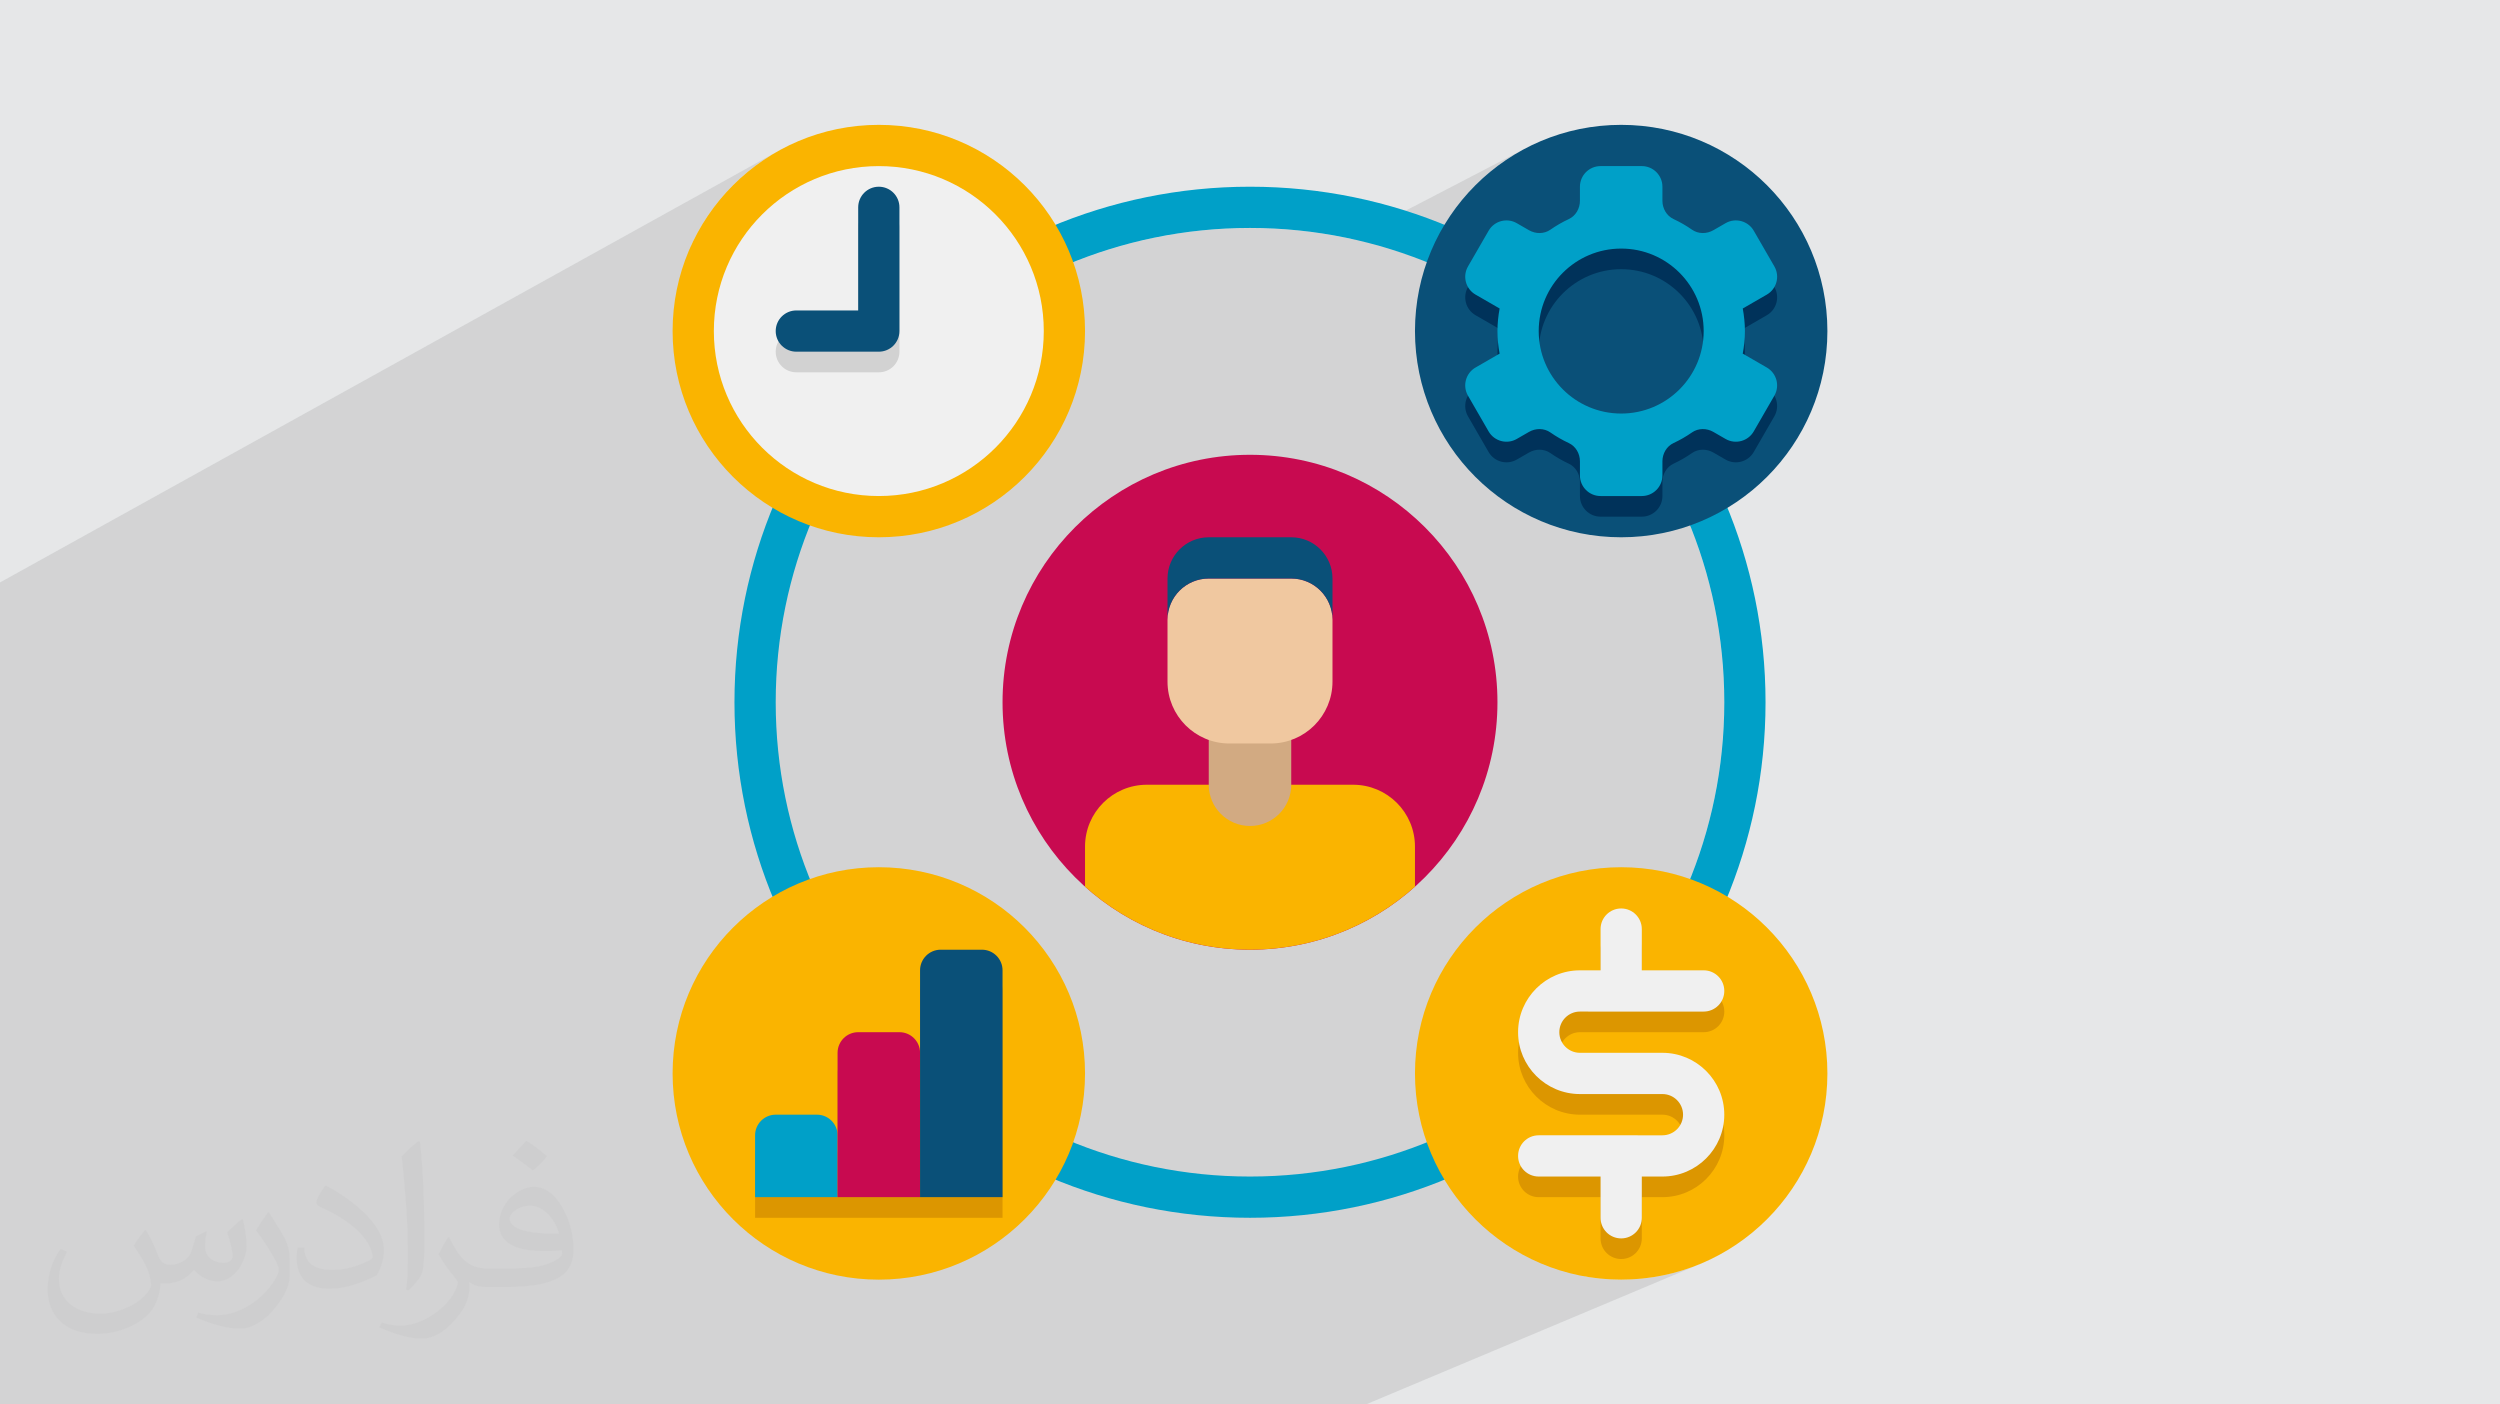 <?xml version="1.0" encoding="UTF-8"?>
<!DOCTYPE svg PUBLIC "-//W3C//DTD SVG 1.1//EN" "http://www.w3.org/Graphics/SVG/1.1/DTD/svg11.dtd">
<!-- Creator: CorelDRAW -->
<svg xmlns="http://www.w3.org/2000/svg" xml:space="preserve" width="94.192mm" height="52.917mm" version="1.1" style="shape-rendering:geometricPrecision; text-rendering:geometricPrecision; image-rendering:optimizeQuality; fill-rule:evenodd; clip-rule:evenodd"
viewBox="0 0 9404.92 5283.66"
 xmlns:xlink="http://www.w3.org/1999/xlink"
 xmlns:xodm="http://www.corel.com/coreldraw/odm/2003">
 <defs>
  <style type="text/css">
   <![CDATA[
    .fil11 {fill:#00325A;fill-rule:nonzero}
    .fil3 {fill:#00A0C8;fill-rule:nonzero}
    .fil4 {fill:#0A5078;fill-rule:nonzero}
    .fil8 {fill:#C80A50;fill-rule:nonzero}
    .fil9 {fill:#D2AA82;fill-rule:nonzero}
    .fil12 {fill:#D2D2D2;fill-rule:nonzero}
    .fil6 {fill:#DC9600;fill-rule:nonzero}
    .fil10 {fill:#F0C8A0;fill-rule:nonzero}
    .fil7 {fill:#F0F0F0;fill-rule:nonzero}
    .fil5 {fill:#FAB400;fill-rule:nonzero}
    .fil2 {fill:#373435;fill-opacity:0.031}
    .fil1 {fill:#2B2A29;fill-opacity:0.102}
    .fil0 {fill:#E6E7E8}
   ]]>
  </style>
 </defs>
 <g id="Layer_x0020_1">
  <polygon class="fil0" points="-0,0 9404.92,0 9404.92,5283.66 -0,5283.66 "/>
  <path class="fil1" d="M-0 4488.11l0 -6.33 0 -0.89 0 -3.24 0 -41.18 0 -0.81 0 -3.94 0 -10.06 0 -1.37 0 -4.82 0 -12.19 0 -66.28 0 -39.51 0 -16.43 0 -25.82 0 -24.71 0 -41.67 0 -0.68 0 -2.89 0 -33.64 0 -30.08 0 -2.83 0 -31.51 0 -2.31 0 -20.44 0 -21.58 0 -13.14 0 -9.37 0 -10.83 0 -3.66 0 -8.77 0 -8.6 0 -24.67 0 -21.2 0 -24.2 0 -4.59 0 -0.27 0 -16.61 0 -13.29 0 -20.94 0 -11.82 0 -4.48 0 -0.29 0 -6.01 0 -24.08 0 -2.98 0 -7.75 0 -9.6 0 -1.8 0 -8.15 0 -13.36 0 -34.92 0 -10.8 0 -8.2 0 -65.09 0 -111.68 0 -213.79 0 -166.58 0 -9.13 0 -33.56 0 -0.83 0 -27.97 0 -42.62 0 -76.32 0 -13.24 0 -58.43 0 -43.87 0 -9.43 0 -62.64 0 -9.48 0 -83.61 0 -71.4 0 -38.88 0 -9.58 0 -61.96 0 -9.66 0 -142.88 0 -164.76 2936.3 -1627.86 -32.49 18.68 -31.47 20.18 -30.41 21.63 -29.32 23.04 -28.15 24.38 -26.94 25.68 -25.68 26.94 -24.38 28.15 -23.04 29.32 -21.63 30.41 -20.18 31.47 -18.68 32.49 -17.12 33.45 -7.57 16.74 411.01 -226.13 26.76 -13.71 27.5 -12.43 28.18 -11.1 28.84 -9.77 29.46 -8.36 30.02 -6.93 30.55 -5.46 31.06 -3.94 31.52 -2.4 31.93 -0.81 31.94 0.81 31.51 2.4 31.06 3.94 30.56 5.46 30.02 6.93 29.45 8.36 28.84 9.77 28.19 11.1 27.49 12.43 26.76 13.71 25.99 14.94 25.18 16.15 24.33 17.3 23.44 18.42 22.52 19.51 21.56 20.55 20.55 21.55 19.51 22.53 18.42 23.44 17.3 24.33 16.15 25.17 14.94 25.99 13.71 26.76 12.42 27.5 11.11 28.18 6.5 19.18 34.07 -17.47 79.01 -35.78 81 -31.99 82.85 -28.09 84.61 -24.08 86.25 -19.95 87.78 -15.72 89.19 -11.37 90.48 -6.9 91.68 -2.33 91.68 2.33 90.5 6.9 89.19 11.37 87.78 15.72 21.88 5.06 645.58 -335.63 -32.49 18.68 -31.47 20.18 -30.41 21.63 -29.32 23.04 -28.15 24.38 -26.94 25.68 -25.68 26.94 -24.38 28.15 -23.04 29.32 -21.63 30.41 -20.18 31.47 -18.68 32.49 -17.12 33.45 -15.54 34.36 -0.15 0.37 607.18 -312.92 14.56 -4.52 15.63 -1.58 155.17 -0.01 15.63 1.58 14.56 4.52 13.18 7.16 11.48 9.48 9.48 11.48 7.15 13.18 4.52 14.56 1.58 15.63 0 52.98 0.73 10.78 2.14 10.48 3.48 10.02 4.78 9.4 6.02 8.62 7.2 7.67 8.32 6.55 9.38 5.29 9.05 4.34 8.95 4.52 8.83 4.71 8.72 4.9 8.59 5.07 8.49 5.26 8.36 5.44 8.24 5.61 9.25 5.44 9.82 3.9 10.21 2.39 10.46 0.91 10.51 -0.56 5.9 -1.13 70.21 -35.47 14.32 -6.45 14.88 -3.35 14.99 -0.4 14.68 2.47 13.95 5.21 12.79 7.83 11.19 10.35 9.19 12.74 77.57 134.36 6.45 14.32 3.35 14.88 0.4 14.99 -2.47 14.68 -5.21 13.95 -2.72 4.44 0.19 0.33 6.45 14.32 3.35 14.88 0.4 14.99 -2.47 14.68 -5.21 13.95 -7.83 12.78 -10.35 11.2 -12.74 9.18 -82.64 47.74 0.04 1 0.14 10.84 -0.14 10.84 -0.41 10.78 -0.68 10.71 -0.56 6.41 0.56 6.48 0.68 10.71 0.41 10.78 0.14 10.84 -0.14 10.84 -0.04 1.05 82.57 47.69 12.74 9.18 10.35 11.19 7.83 12.79 5.21 13.95 2.47 14.68 -0.4 14.99 -3.35 14.88 -6.45 14.32 -0.19 0.33 2.72 4.44 5.21 13.95 2.47 14.68 -0.4 14.99 -3.35 14.88 -6.45 14.32 -77.58 134.36 -9.18 12.74 -11.19 10.35 -12.79 7.83 -259.77 125.94 5.94 11.57 35.78 79.01 11.39 28.86 7.89 -2.67 35.23 -13.9 34.36 -15.54 -75.75 36.47 18.87 47.77 28.09 82.86 24.08 84.61 19.95 86.25 15.72 87.78 11.37 89.19 6.9 90.5 2.33 91.68 -2.33 91.68 -6.9 90.5 -11.37 89.19 -15.72 87.78 -19.95 86.25 -24.08 84.61 -28.09 82.86 -31.99 81 -35.78 79.01 -39.45 76.92 -43.01 74.72 -46.46 72.4 -5.18 7.28 0 4.29 232.74 -0.01 15.65 1.58 14.57 4.51 13.18 7.15 11.48 9.47 9.47 11.48 7.14 13.18 4.51 14.57 1.58 15.65 -1.58 15.65 -4.51 14.57 -4.64 8.57 4.64 8.58 4.51 14.57 1.58 15.66 -1.58 15.65 -4.51 14.57 -7.14 13.18 -9.47 11.48 -11.48 9.47 -13.18 7.14 -190.54 83.66 5.17 0 23.75 1.21 23.09 3.52 22.29 5.75 21.37 7.84 20.34 9.82 19.19 11.67 17.92 13.41 16.53 15.03 15.03 16.54 13.41 17.91 11.67 19.19 9.82 20.34 7.84 21.38 5.75 22.29 3.52 23.08 1.21 23.76 -1.21 23.75 -2.3 15.03 2.3 15.03 1.21 23.76 -1.21 23.76 -3.52 23.08 -5.75 22.29 -7.84 21.37 -9.82 20.34 -11.67 19.19 -13.41 17.92 -15.03 16.53 -16.53 15.04 -17.92 13.41 -19.19 11.66 -20.34 9.82 -168.08 71.7 0 24.2 0 77.57 -1.58 15.66 -4.51 14.57 -7.14 13.18 -9.47 11.47 -11.48 9.48 -13.18 7.14 -168.2 71.18 19.84 3.54 38.82 4.93 39.4 3 39.92 1.01 39.92 -1.01 39.4 -3 38.82 -4.93 38.2 -6.82 37.53 -8.67 36.81 -10.45 36.05 -12.19 35.23 -13.9 -1262.8 530.65 -316.35 0 -117.61 0 -59.68 0 -116.46 0 -54.66 0 -120.1 0 -53.56 0 -119.78 0 -48.3 0 -34.56 0 -15.25 0 -120.62 0 -35.04 0 -15.24 0 -272.3 0 -15.44 0 -125.84 0 -27.89 0 -15.43 0 -47.83 0 -165.63 0 -4.83 0 -106.51 0 -0.44 0 -13.43 0 -7.7 0 -35.55 0 -105.97 0 -15.29 0 -56.3 0 -16.12 0 -106.07 0 -38.94 0 -17.91 0 -35.74 0 -28.66 0 -40.71 0 -73.82 0 -17.1 0 -54.49 0 -42.23 0 -3.51 0 -42.41 0 -16.45 0 -54.86 0 -45.72 0 -49.23 0 -8.04 0 -70.77 0 -15.26 0 -71.41 0 -69.73 0 -15.25 0 -212.85 0 -233.74 0 -64.06 0 -0.03 0 -135.92 0 -115.46 0 -0.17 0 -70.69 0 -116.62 0 -42.62 0 -136.21 0 -17.83 0 -25.3 0 -51.89 0 -5.7 0 -140.87 0 -16.21 0 -76.18 0 -90.95 0 -0.01 0 -6.99 0 -56.33 0 -97.02 0 -72.38 0 -31.71 0 -63.58 0 -55.39 0 -23.32 0 0 -6.92 0 -12.94 0 -14 0 -109.56 0 -25.18 0 -22.42 0 -0.01 0 -35.86 0 -13.43 0 -35.22 0 -22.73 0 -43.23 0 -19.16 0 -9.04 0 -12.7 0 -0.95 0 -25.1 0 -20.58 0 -7.1 0 -12.65 0 -1.46 0 -14.79 0 -5.65 0 -0.05 0 -5.28 0 -0.81 0 -18.56 0 -0.55 0 -8.65 0 -26.73 0 -6.18 0 -0.07 0 -5.18 0 -0.79 0 -23.92 0 -51.92 0 -14.4 0 -8.35 0 -7.71 0 -0.39 0 -36.07 0 -23.71 0 -6.67 0 -2.8 0 -15.61 0 -3.3 0 -38.65 0 -8.87 0 -9.68zm6597.51 -2787.6l-298.98 145.05 298.98 -145.05zm-79.3 -792.59l79.39 -39.96 -79.39 39.96z"/>
  <path class="fil2" d="M548.54 4627.69c17.95,27.21 29.6,53.36 40.96,82.43 8.45,16.91 12.93,48.09 52.57,48.09 11.61,0 28.28,-3.42 43.06,-11.61 16.63,-8.73 29.32,-21.94 35.94,-42l15.85 -53.36 38.57 -19.02 2.64 2.64c-5.27,20.09 -6.59,39.36 -6.59,54.43 0,44.63 38.57,61.56 69.22,61.56 17.95,0 34.09,-8.73 34.09,-25.11 0,-21.13 -8.98,-57.06 -20.62,-89.29 17.95,-17.95 35.94,-35.94 56.53,-50.47l3.17 1.6c8.98,38.04 14,75.56 14,100.66 0,24.57 -10.83,51.79 -19.81,69.49 -18.49,34.87 -51.25,62.62 -90.87,62.62 -30.1,0 -63.65,-15.07 -86.66,-43.06l-1.32 0c-21.66,26.96 -55.22,51.25 -108.86,51.25l-16.63 0c-2.64,35.41 -10.29,60.49 -21.94,82.95 -31.95,62.34 -126.81,106.47 -216.1,106.47 -124.17,0 -186.51,-71.59 -186.51,-166.96 0,-58.91 19.27,-113.6 48.88,-152.42l24.29 10.04c-18.49,35.41 -30.91,68.68 -30.91,101.45 0,89.29 72.66,131.83 156.4,131.83 77.68,0 173.83,-49.41 191.28,-106.72 -6.59,-62.62 -30.1,-91.93 -66.04,-148.99 10.83,-19.02 24.83,-38.04 42.28,-58.38l3.17 0 0 0 0 0 -0.02 -0.09zm1432.13 -336.04c26.15,16.39 51.79,35.66 76.87,57.85 -14,19.81 -31.45,37.79 -53.11,53.64 -25.11,-20.34 -50.19,-37.79 -75.84,-56.27 17.42,-19.55 34.62,-38.29 52.04,-55.22l0 0 0 0 0 0 0 0 0 0 0.03 0zm13.47 244.11c-42.28,0 -76.87,27.75 -76.87,48.34 0,44.13 84.53,57.85 185.72,57.31 -12.68,-51.79 -57.06,-105.68 -108.86,-105.68l0.01 0.03zm-94.86 236.19c54.96,0 103.04,-1.6 139.74,-10.83 40.96,-10.29 75.56,-30.91 75.56,-45.17 0,-3.7 0,-8.19 -1.32,-11.89 -22.98,2.11 -49.41,2.11 -72.38,2.11 -74.49,0 -131.55,-16.91 -154.02,-58.66 -5.55,-11.61 -9.51,-24.57 -9.51,-39.36 0,-40.43 17.42,-79.79 48.09,-107 25.61,-22.45 53.89,-36.44 82.67,-36.44 52.04,0 93.51,41.75 122.57,107.54 15.85,35.94 26.68,77.4 26.68,129.72 0,34.87 -9.51,64.19 -31.17,85.85 -40.43,39.11 -114.92,53.89 -229.04,53.89l-51.79 0 0 0 -13.47 0c-28.28,0 -48.62,-5.02 -64.72,-17.42l-2.64 0c0.79,6.59 1.32,12.93 1.32,19.02 0,25.61 -8.45,58.38 -25.61,84.53 -50.72,75.3 -105.68,108.04 -153.24,108.04 -48.09,0 -107,-18.49 -160.11,-42.54l9.51 -18.49c17.17,7.13 40.96,11.89 73.7,11.89 85.85,0 198.66,-82.43 212.66,-163 -3.17,-6.59 -8.98,-15.32 -17.17,-24.57 -25.11,-29.85 -40.96,-54.68 -55.75,-80.83 12.68,-25.11 24.29,-45.17 35.13,-63.4l4.49 -0.53c36.72,74.77 69.99,117.55 144.23,117.55l11.61 0 0 0 53.89 0 0 0 0 0 0 0 0 0 0 0 0.09 0.01zm-371.98 79c6.34,-34.34 6.87,-72.91 6.87,-108.86l0 -53.36c0,-99.6 -12.68,-244.36 -22.98,-338.68 17.95,-19.27 43.06,-42 62.87,-57.31l5.81 1.6c13.47,118.62 16.63,256 16.63,383.06 0,33.3 -1.32,65.79 -4.49,89.55 -1.85,30.1 -19.27,52.83 -56.53,87.7l-8.19 -3.7zm-382.8 -157.19c1.85,46.77 24.83,83.49 105.15,83.49 49.93,0 92.19,-12.93 138.96,-35.13 8.45,-3.7 12.93,-8.73 12.93,-12.93 0,-29.32 -22.45,-68.15 -60.23,-103.55 -36.72,-33.3 -85.34,-62.62 -130.76,-82.18 -15.6,-6.59 -20.62,-13.47 -20.62,-20.09 0,-13.47 17.95,-41.75 32.77,-62.09l5.02 -0.53c52.04,27.21 110.17,67.64 153.24,112.53 39.11,41.47 63.4,83.49 63.4,129.19 0,33.81 -10.29,65.51 -26.96,95.11 -57.06,28.79 -117.83,50.72 -178.06,50.72 -73.17,0 -123.1,-34.34 -123.1,-114.92 0,-8.73 0,-22.19 3.17,-39.64l25.11 0 0 0 0 0 0 0 0 0 0 0 -0.02 0zm-132.37 -132.9l45.45 73.45c16.63,27.21 32.23,56.81 32.23,103.55l0 59.7c0,48.34 -30.91,100.13 -80.83,151.38 -39.11,34.62 -73.7,49.41 -105.68,49.41 -47.55,0 -101.98,-14.79 -164.85,-41.75l7.13 -18.49c19.81,5.27 42.79,9.77 71.06,9.77 90.36,-0.53 182.8,-66.57 225.08,-147.15 5.02,-9.26 6.87,-17.95 6.87,-24.04 0,-9.26 -5.02,-19.55 -8.98,-28.79 -22.98,-43.31 -48.62,-82.95 -76.87,-119.68 14.79,-23.25 29.6,-45.7 45.7,-67.9l3.7 0.53 0 0 0 0 0 0 0 0 0 0 -0.02 0.01z"/>
  <g id="_3157094738560">
   <g id="Icons">
    <g>
     <g>
      <path class="fil3" d="M4702.46 4581.25c-1069.4,0 -1939.42,-870.02 -1939.42,-1939.42 0,-1069.4 870.02,-1939.42 1939.42,-1939.42 1069.4,0 1939.42,870.02 1939.42,1939.42 0,1069.4 -870.02,1939.42 -1939.42,1939.42zm0 -3723.69c-983.83,0 -1784.27,800.37 -1784.27,1784.27 0,983.9 800.44,1784.27 1784.27,1784.27 983.91,0 1784.27,-800.37 1784.27,-1784.27 0,-983.9 -800.37,-1784.27 -1784.27,-1784.27z"/>
     </g>
     <g>
      <circle class="fil4" cx="6098.85" cy="1245.45" r="775.77"/>
     </g>
     <g>
      <circle class="fil5" cx="3306.08" cy="1245.45" r="775.77"/>
     </g>
     <g>
      <circle class="fil5" cx="6098.85" cy="4038.22" r="775.77"/>
     </g>
     <g>
      <circle class="fil5" cx="3306.08" cy="4038.22" r="775.77"/>
     </g>
     <g>
      <path class="fil6" d="M3693.96 3650.33l-155.16 0c-42.82,0 -77.57,34.76 -77.57,77.57l0 310.31c0,-42.82 -34.76,-77.57 -77.58,-77.57l-155.15 -0.01c-42.83,0 -77.58,34.76 -77.58,77.58l0 310.31c0,-42.83 -34.76,-77.58 -77.58,-77.58l-155.15 0c-42.83,0 -77.57,34.76 -77.57,77.58l0 232.73 930.92 0 0 -853.35c0,-42.82 -34.76,-77.57 -77.58,-77.57z"/>
     </g>
     <g>
      <circle class="fil7" cx="3306.08" cy="1245.45" r="620.61"/>
     </g>
     <g>
      <g>
       <circle class="fil8" cx="4702.46" cy="2641.83" r="930.92"/>
      </g>
      <g>
       <path class="fil5" d="M5323.07 3184.87c0,-128.55 -104.18,-232.73 -232.73,-232.73l-775.77 0c-128.55,0 -232.73,104.18 -232.73,232.73l0 150.73c164.69,147.48 382.14,237.16 620.61,237.16 238.47,0 455.92,-89.68 620.61,-237.16l0 -150.73z"/>
       <g>
        <path class="fil9" d="M4702.46 3107.3c-85.72,0 -155.16,-69.43 -155.16,-155.16l0 -232.73 310.31 0 0 232.73c0,85.72 -69.43,155.16 -155.16,155.16z"/>
       </g>
       <g>
        <path class="fil10" d="M4780.04 2796.99l-155.17 0c-128.54,0 -232.73,-104.19 -232.73,-232.74l0 -232.73c0,-85.72 69.43,-155.16 155.16,-155.16l310.31 0c85.72,0 155.16,69.43 155.16,155.16l0 232.73c0,128.55 -104.19,232.74 -232.74,232.74l0.01 0z"/>
       </g>
       <g>
        <path class="fil4" d="M4857.62 2176.37l-310.31 0c-85.72,0 -155.16,69.43 -155.16,155.16l0 -155.16c0,-85.72 69.43,-155.15 155.16,-155.15l310.31 0c85.72,0 155.16,69.42 155.16,155.15l0 155.16c0,-85.72 -69.43,-155.16 -155.16,-155.16z"/>
       </g>
      </g>
     </g>
     <g>
      <path class="fil11" d="M5551 1185.86l90.53 52.29c-5.12,27.54 -8.15,55.86 -8.15,84.86 0,29.02 3.03,57.33 8.07,84.87l-90.53 52.28c-37.08,21.42 -49.8,68.9 -28.4,105.98l77.58 134.36c21.41,37.08 68.89,49.8 105.97,28.4l45.85 -26.45c25.13,-14.51 56.78,-14.67 80.53,1.94 21.8,15.21 44.91,28.55 69.2,39.87 26.38,12.26 42.05,39.8 42.05,68.82l0 52.99c0,42.82 34.76,77.57 77.58,77.57l155.15 0c42.83,0 77.58,-34.76 77.58,-77.57l0 -52.99c0,-29.02 15.68,-56.55 41.97,-68.82 24.28,-11.32 47.4,-24.66 69.21,-39.87 23.73,-16.6 55.47,-16.45 80.52,-1.94l45.85 26.45c37.08,21.41 84.56,8.69 105.97,-28.4l77.58 -134.36c21.41,-37.08 8.69,-84.56 -28.4,-105.98l-90.53 -52.28c5.12,-27.54 8.15,-55.86 8.15,-84.87 0,-29.01 -3.03,-57.32 -8.07,-84.86l90.53 -52.29c37.08,-21.41 49.8,-68.89 28.4,-105.97l-77.57 -134.37c-21.42,-37.08 -68.9,-49.8 -105.98,-28.39l-45.85 26.45c-25.13,14.51 -56.78,14.67 -80.52,-1.94 -21.81,-15.21 -44.92,-28.55 -69.21,-39.88 -26.37,-12.25 -42.05,-39.8 -42.05,-68.81l0 -52.99c0,-42.83 -34.75,-77.57 -77.57,-77.57l-155.17 0c-42.82,0 -77.57,34.76 -77.57,77.58l0 52.98c0,29.02 -15.68,56.55 -41.97,68.82 -24.28,11.32 -47.41,24.66 -69.21,39.87 -23.73,16.6 -55.47,16.45 -80.53,1.94l-45.85 -26.45c-37.07,-21.41 -84.55,-8.69 -105.97,28.4l-77.57 134.36c-21.42,37.08 -8.7,84.56 28.39,105.98l0.01 -0.01zm547.85 -173.15c171.36,0 310.31,138.94 310.31,310.31 0,171.36 -138.95,310.31 -310.31,310.31 -171.37,0 -310.31,-138.95 -310.31,-310.31 0,-171.37 138.94,-310.31 310.31,-310.31z"/>
     </g>
     <g>
      <path class="fil3" d="M5551 1108.29l90.53 52.28c-5.12,27.54 -8.15,55.86 -8.15,84.87 0,29.01 3.03,57.32 8.07,84.86l-90.53 52.29c-37.08,21.41 -49.8,68.89 -28.4,105.97l77.58 134.37c21.41,37.08 68.89,49.8 105.97,28.39l45.85 -26.45c25.13,-14.51 56.78,-14.67 80.53,1.94 21.8,15.21 44.91,28.55 69.2,39.88 26.38,12.25 42.05,39.8 42.05,68.81l0 52.99c0,42.83 34.76,77.58 77.58,77.58l155.15 0c42.83,0 77.58,-34.76 77.58,-77.58l0 -52.99c0,-29.01 15.68,-56.55 41.97,-68.81 24.28,-11.32 47.4,-24.67 69.21,-39.88 23.73,-16.6 55.47,-16.45 80.52,-1.94l45.85 26.45c37.08,21.42 84.56,8.7 105.97,-28.39l77.58 -134.37c21.41,-37.08 8.69,-84.56 -28.4,-105.97l-90.53 -52.29c5.12,-27.54 8.15,-55.86 8.15,-84.86 0,-29.02 -3.03,-57.33 -8.07,-84.87l90.53 -52.28c37.08,-21.42 49.8,-68.9 28.4,-105.98l-77.57 -134.36c-21.42,-37.08 -68.9,-49.8 -105.98,-28.4l-45.85 26.46c-25.13,14.5 -56.78,14.66 -80.52,-1.95 -21.81,-15.21 -44.92,-28.55 -69.21,-39.87 -26.37,-12.26 -42.05,-39.8 -42.05,-68.82l0 -52.98c0,-42.83 -34.75,-77.58 -77.57,-77.58l-155.17 0.01c-42.82,0 -77.57,34.76 -77.57,77.57l0 52.99c0,29.02 -15.68,56.55 -41.97,68.81 -24.28,11.33 -47.41,24.67 -69.21,39.88 -23.73,16.6 -55.47,16.45 -80.53,1.94l-45.85 -26.45c-37.07,-21.42 -84.55,-8.69 -105.97,28.39l-77.57 134.37c-21.42,37.08 -8.7,84.56 28.39,105.97l0.01 0zm547.85 -173.16c171.36,0 310.31,138.95 310.31,310.31 0,171.37 -138.95,310.31 -310.31,310.31 -171.37,0 -310.31,-138.94 -310.31,-310.31 0,-171.36 138.94,-310.31 310.31,-310.31z"/>
     </g>
     <g>
      <path class="fil12" d="M3306.07 1400.6l-310.31 0c-42.82,0 -77.57,-34.68 -77.57,-77.58 0,-42.9 34.76,-77.57 77.57,-77.57l232.74 0 0 -387.88c0,-42.9 34.75,-77.57 77.57,-77.57 42.83,0 77.58,34.68 77.58,77.57l0 465.47c0,42.9 -34.76,77.57 -77.58,77.57l0 0z"/>
     </g>
     <g>
      <path class="fil4" d="M3306.07 1323.03l-310.31 0c-42.82,0 -77.57,-34.68 -77.57,-77.58 0,-42.9 34.76,-77.57 77.57,-77.57l232.74 0 0 -387.88c0,-42.91 34.75,-77.58 77.57,-77.58 42.83,0 77.58,34.68 77.58,77.58l0 465.46c0,42.91 -34.76,77.58 -77.58,77.58z"/>
     </g>
     <path class="fil6" d="M6254 4038.22l-310.31 0c-42.83,0 -77.57,-34.76 -77.57,-77.58 0,-42.82 34.75,-77.57 77.57,-77.57l465.47 0c42.9,0 77.57,-34.68 77.57,-77.57 0,-42.91 -34.68,-77.58 -77.57,-77.58l-232.74 0 0 -155.16c0,-42.9 -34.68,-77.57 -77.57,-77.57 -42.91,0 -77.58,34.68 -77.58,77.57l0 155.16 -77.57 0c-128.32,0 -232.73,104.42 -232.73,232.73 0,128.32 104.41,232.74 232.73,232.74l310.31 0c42.82,0 77.57,34.75 77.57,77.57 0,42.83 -34.76,77.58 -77.57,77.58l-465.47 0c-42.9,0 -77.58,34.68 -77.58,77.57 0,42.91 34.69,77.58 77.58,77.58l232.73 -0.01 0 155.16c0,42.91 34.68,77.58 77.58,77.58 42.9,0 77.57,-34.68 77.57,-77.58l0 -155.16 77.58 0c128.31,0 232.73,-104.41 232.73,-232.73 0,-128.32 -104.42,-232.73 -232.73,-232.73z"/>
     <path class="fil7" d="M6254 3960.63l-310.31 0c-42.83,0 -77.57,-34.76 -77.57,-77.57 0,-42.83 34.75,-77.58 77.57,-77.58l465.47 0.01c42.9,0 77.57,-34.69 77.57,-77.58 0,-42.9 -34.68,-77.58 -77.57,-77.58l-232.74 0.01 0 -155.16c0,-42.9 -34.68,-77.58 -77.57,-77.58 -42.91,0 -77.58,34.69 -77.58,77.58l0 155.16 -77.57 0c-128.32,0 -232.73,104.41 -232.73,232.73 0,128.32 104.41,232.73 232.73,232.73l310.31 0c42.82,0 77.57,34.76 77.57,77.58 0,42.83 -34.76,77.58 -77.57,77.58l-465.47 -0.01c-42.9,0 -77.58,34.68 -77.58,77.58 0,42.9 34.69,77.57 77.58,77.57l232.73 0 0 155.16c0,42.9 34.68,77.57 77.58,77.57 42.9,0 77.57,-34.68 77.57,-77.57l0 -155.16 77.58 0c128.31,0 232.73,-104.42 232.73,-232.73 0,-128.32 -104.42,-232.74 -232.73,-232.74z"/>
     <g>
      <g>
       <path class="fil3" d="M3073.35 4193.37l-155.16 0c-42.83,0 -77.57,34.75 -77.57,77.57l0 232.73 310.3 0 0 -232.73c0,-42.83 -34.75,-77.57 -77.57,-77.57z"/>
      </g>
      <g>
       <path class="fil8" d="M3383.66 3883.06l-155.16 0c-42.83,0 -77.58,34.76 -77.58,77.58l0 543.04 310.31 -0.01 0 -543.04c0,-42.82 -34.76,-77.57 -77.58,-77.57l0.01 0z"/>
      </g>
      <g>
       <path class="fil4" d="M3693.96 3572.75l-155.16 0c-42.82,0 -77.57,34.76 -77.57,77.58l0 853.34 310.31 0 0 -853.34c0,-42.83 -34.76,-77.58 -77.58,-77.58z"/>
      </g>
     </g>
    </g>
   </g>
  </g>
 </g>
</svg>
